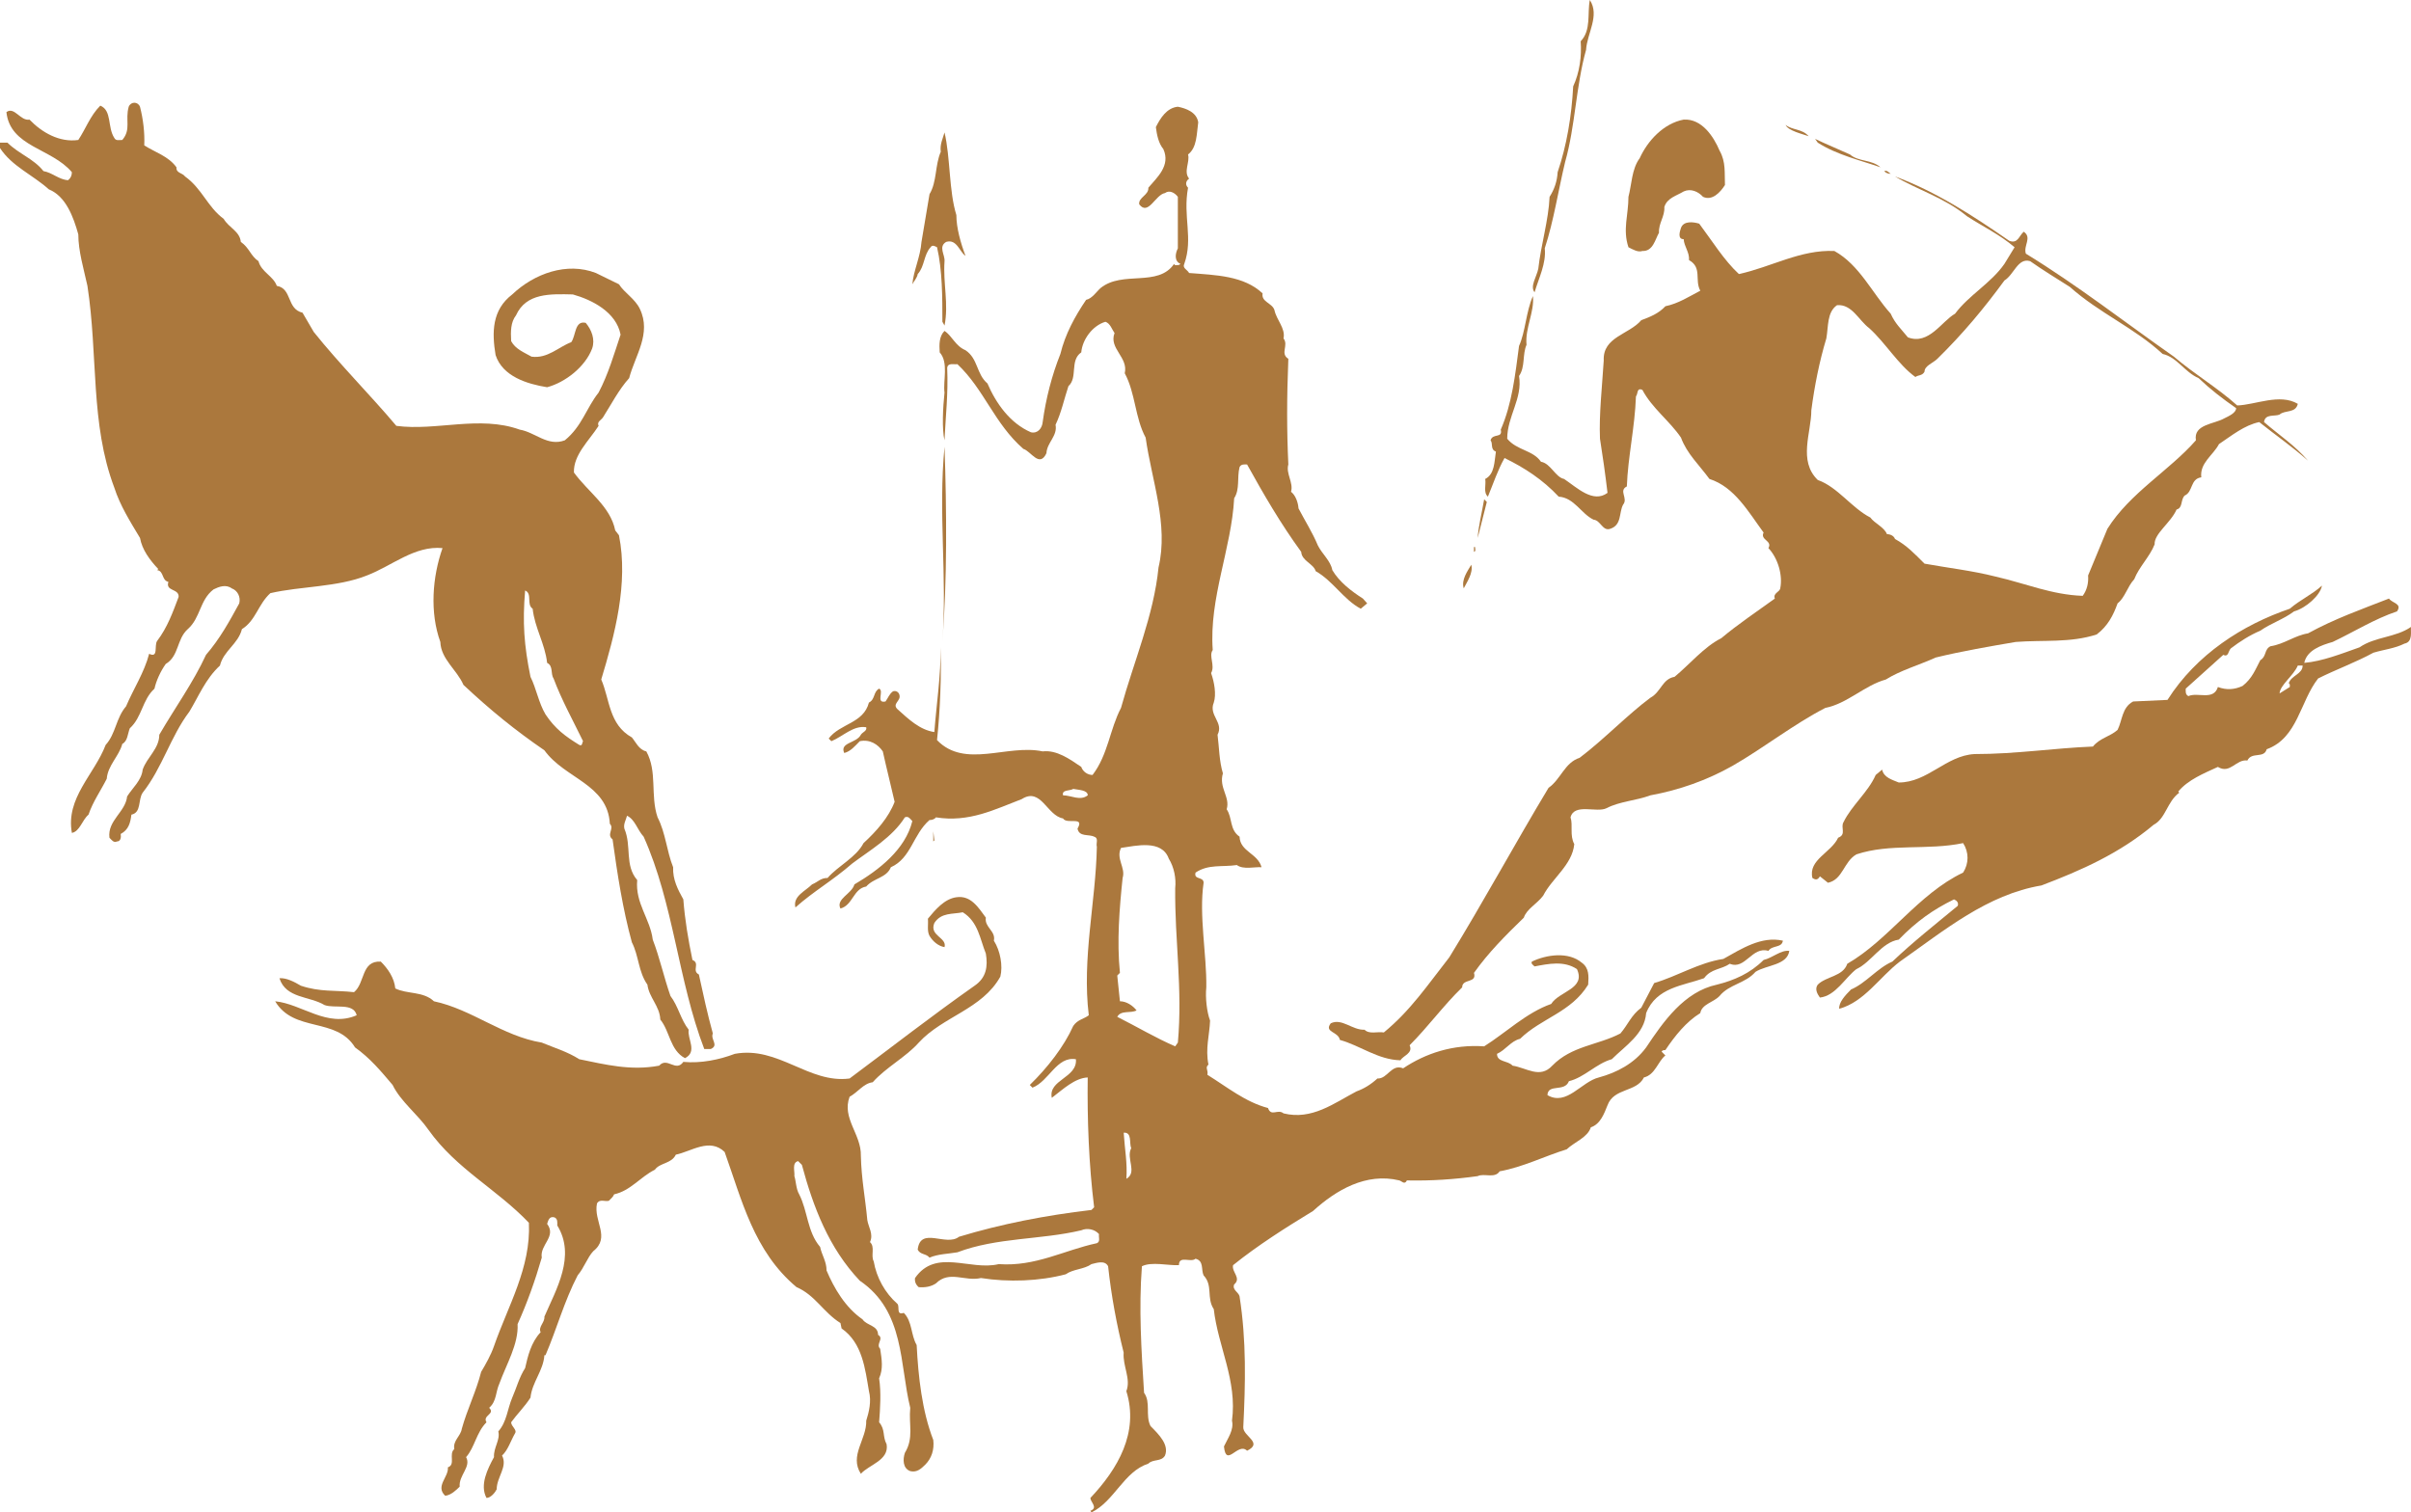<?xml version="1.0" encoding="utf-8"?>
<!-- Generator: Adobe Illustrator 16.0.0, SVG Export Plug-In . SVG Version: 6.00 Build 0)  -->
<!DOCTYPE svg PUBLIC "-//W3C//DTD SVG 1.1//EN" "http://www.w3.org/Graphics/SVG/1.1/DTD/svg11.dtd">
<svg version="1.1" id="Layer_1" xmlns="http://www.w3.org/2000/svg" xmlns:xlink="http://www.w3.org/1999/xlink" x="0px" y="0px"
	 width="600px" height="376.414px" viewBox="0 0 600 376.414" enable-background="new 0 0 600 376.414" xml:space="preserve">
<g>
	<path fill="#AB783D" d="M394.706,12.414c-2.54,9.078-2.669,18.952-5.208,27.895c-1.738,7.211-2.804,14.551-5.071,21.496
		c0.4,3.737-1.468,7.338-2.535,10.943c-1.204-1.476,0.531-3.875,0.928-5.875c0.672-6.007,2.546-12.014,2.809-17.889
		c1.199-1.865,1.869-3.862,2.006-6.136c2.265-6.677,3.467-13.888,3.867-21.356c1.603-3.477,2.137-7.485,1.867-11.222
		c2.676-2.793,1.601-6.925,2.275-10.271C398.172,3.868,394.968,8.272,394.706,12.414z"/>
	<path fill="#AB783D" d="M427.939,37.507c1.603,2.801,1.199,5.606,1.333,8.545c-1.19,1.863-3.198,3.997-5.464,2.932
		c-1.206-1.333-3.077-2.135-4.809-1.333c-1.736,1.07-4.141,1.604-4.811,3.875c0.137,2.397-1.464,4.002-1.334,6.408
		c-0.936,1.595-1.463,4.667-4.136,4.535c-1.068,0.403-2.403-0.394-3.463-0.933c-1.474-4.406,0-8.007,0-12.551
		c0.797-2.932,0.797-6.939,2.8-9.606c1.996-4.411,6-8.682,10.943-9.61C423.539,29.495,426.47,34.035,427.939,37.507z"/>
	<path fill="#AB783D" d="M450.096,33.901c-1.469-0.538-5.067-1.329-5.737-2.802C446.097,32.439,448.5,32.036,450.096,33.901z"/>
	<path fill="#AB783D" d="M238.002,53.528c0,3.2,1.062,6.935,2.271,10.142c-1.476-0.939-2.142-4.272-4.812-3.463
		c-2.001,1.195-0.27,3.192-0.405,4.796c-0.396,5.477,1.075,10.676,0,16.023l-0.532-0.941c0-6.002,0-12.817-1.33-18.55
		c-0.536-0.271-1.198-0.67-1.601,0c-1.735,1.863-1.474,4.81-3.209,6.67c-0.134,0.937-0.932,1.741-1.331,2.544
		c0.268-3.343,2.001-6.813,2.269-10.543l2-11.886c1.872-3.069,1.336-7.204,2.8-10.541c-0.261-1.876,0.539-3.345,0.935-4.82
		C236.529,39.243,236.132,47.52,238.002,53.528z"/>
	<path fill="#AB783D" d="M460.378,38.441c2.139,1.867,5.336,1.202,7.605,3.198c-4.935-1.727-10.813-3.067-15.617-6.133l-0.664-0.937
		C454.502,35.904,457.443,37.104,460.378,38.441z"/>
	<path fill="#AB783D" d="M470.523,43.251c-0.535,0-1.205-0.138-1.605-0.672C469.719,42.312,469.988,42.979,470.523,43.251z"/>
	<path fill="#AB783D" d="M563.426,105.047c0.266-2.134,2.667-1.333,3.868-1.867c1.333-1.199,4.006-0.267,4.537-2.672
		c-4.537-2.66-10.539,0.269-15.079,0.403c-5.074-4.536-10.413-7.605-15.759-12.145c-12.009-8.413-24.156-17.889-36.84-25.631
		c-0.665-1.999,1.611-4.001-0.529-5.466c-1.201,1.062-1.465,3.063-3.603,2.263c-9.079-6.272-18.292-12.28-28.438-16.017
		c5.612,3.34,12.42,5.341,17.897,9.888c3.868,2.528,8.139,4.534,11.869,7.734l-2.531,4.138c-3.336,4.807-8.813,7.745-12.285,12.405
		c-3.329,1.874-6.536,7.883-11.736,5.88c-1.734-2.137-3.214-3.47-4.275-5.88c-4.672-5.197-7.748-12.136-14.018-15.61
		c-8.411-0.394-15.747,4.01-23.764,5.737c-3.731-3.467-6.668-8.274-9.872-12.539c-1.331-0.412-3.87-0.808-4.542,1.062
		c-0.264,0.804-0.932,2.8,0.672,2.8c0.129,1.874,1.461,3.203,1.333,5.21c3.336,1.865,1.334,4.942,2.806,7.611
		c-2.806,1.469-5.475,3.2-8.682,3.866c-1.731,1.862-3.872,2.67-6.004,3.474c-3.066,3.601-9.617,4.135-9.345,10.015
		c-0.395,6.405-1.202,13.476-0.936,19.485c0.663,4.137,1.338,8.94,1.874,13.479c-3.604,2.673-7.608-1.329-10.813-3.469
		c-2.135-0.403-3.339-3.879-5.742-4.273c-2.003-2.935-6.007-2.804-8.405-5.737c0-5.606,3.868-10.015,2.943-15.617
		c1.592-2.27,0.791-5.342,1.865-7.751c-0.406-4.133,1.997-8.139,1.594-12.14c-1.731,3.87-1.867,8.944-3.459,12.418
		c-0.95,7.206-1.746,14.408-4.547,20.829c0.533,2.261-2.002,0.786-2.539,2.659c0.666,0.799-0.133,2.268,1.329,2.802
		c-0.396,2.406-0.26,5.606-2.661,6.811c0.269,1.469-0.53,3.336,0.668,4.406c1.33-3.207,2.407-6.54,4.137-9.612
		c4.94,2.402,9.479,5.339,13.481,9.612c3.875,0.26,5.608,4.273,8.683,5.735c1.73,0.129,2.256,2.94,4.132,2.27
		c2.933-0.933,2.137-4.006,3.205-6c1.34-1.611-1.202-3.48,0.938-4.547c0.265-7.342,1.993-14.677,2.268-22.424
		c0.529-0.528,0.134-2.266,1.603-1.603c2.401,4.545,6.805,7.745,9.604,11.878c1.474,4.008,4.542,6.811,7.078,10.284
		c6.274,1.999,9.74,8.274,13.481,13.344c-0.938,1.865,2.271,2.005,1.199,3.87c2.403,2.54,3.601,6.813,2.941,10.018
		c-0.136,0.938-1.869,1.197-1.342,2.541c-4.402,3.192-9.207,6.399-13.34,9.873c-4.274,2.129-7.886,6.539-11.622,9.607
		c-3.064,0.532-3.333,3.739-6.007,5.205c-5.599,4.142-11.609,10.413-17.614,14.949c-3.734,1.197-4.67,5.337-7.738,7.476
		c-8.286,13.754-16.155,28.297-24.696,42.18c-5.339,6.805-9.609,13.216-16.289,18.699c-1.6-0.275-3.599,0.523-4.801-0.676
		c-3.071,0.129-5.61-2.943-8.407-1.601c-1.738,2.276,1.865,2.001,2.27,4.136c5.199,1.466,9.475,4.936,15.078,5.068
		c0.67-1.199,3.205-1.735,2.27-3.736c4.67-4.671,8.406-9.879,13.078-14.414c0-2.272,3.743-0.936,2.943-3.604
		c3.602-5.072,7.741-9.209,12.408-13.747c0.676-2.139,3.334-3.474,4.809-5.468c2.272-4.412,7.211-7.621,7.745-12.819
		c-1.199-2.268-0.271-4.671-0.935-6.675c0.935-3.604,6.534-1.067,8.936-2.27c3.345-1.736,7.349-1.867,10.944-3.209
		c7.216-1.329,14.017-3.73,20.424-7.338c7.886-4.536,15.092-10.277,23.091-14.419c5.481-1.069,9.754-5.604,15.086-7.075
		c3.606-2.268,8.277-3.595,12.412-5.471c6.541-1.595,13.617-2.801,19.892-3.872c6.806-0.532,13.613,0.271,20.159-1.868
		c2.802-2.134,4.137-4.805,5.196-7.738c1.871-1.466,2.412-4.139,4.146-6.006c1.195-3.071,3.868-5.606,5.074-8.682
		c-0.14-2.67,4.004-5.332,5.464-8.668c1.607-0.408,0.942-2.408,2.01-3.472c2.142-0.937,1.333-4.139,4.133-4.542
		c-0.398-3.601,2.94-5.47,4.406-8.268c3.205-2.141,6.278-4.68,10.016-5.482c4.006,3.209,8.271,6.145,12.147,9.614
		C571.03,110.789,567.294,108.388,563.426,105.047z M553.549,104.117c-2.537,1.469-7.737,1.469-7.074,5.47
		c-6.68,7.609-16.421,13.082-22.024,22.024c-1.606,3.868-3.203,7.736-4.805,11.615c0.129,1.865-0.264,3.605-1.342,5.072
		c-7.738-0.267-14.15-3.071-21.757-4.81c-5.737-1.459-11.744-2.134-17.612-3.2c-2.544-2.532-4.409-4.538-7.351-6.14
		c-0.264-0.799-1.195-1.202-1.999-1.202c-0.668-1.738-3.067-2.671-4.135-4.14c-4.672-2.404-8.146-7.609-13.084-9.345
		c-4.937-4.801-1.601-11.749-1.601-17.348c0.806-6.143,2.003-12.143,3.736-17.889c0.534-2.938,0.129-6.544,2.669-8.275
		c3.734-0.271,5.346,3.739,8.01,5.738c4.004,3.605,7.208,9.073,11.483,12.149c0.663-0.532,1.729-0.265,2.271-1.335
		c0-1.474,2.135-2.139,3.198-3.201c6.272-6.143,11.614-12.545,16.687-19.491c2.403-1.462,3.34-5.735,6.409-4.807
		c3.198,2.265,6.543,4.273,9.874,6.405c7.34,6.545,16.02,10.152,23.095,16.687c3.604,0.801,5.473,4.54,8.947,6.016
		c2.933,2.797,5.873,5.063,9.336,7.471C556.481,102.779,554.615,103.583,553.549,104.117z"/>
	<path fill="#AB783D" d="M234.525,159.773c1.202-16.285-1.063-32.168,0.532-48.582C235.595,127.073,235.727,144.025,234.525,159.773
		z"/>
	<path fill="#AB783D" d="M367.735,133.887c0.143-2.679,1.072-6.414,1.612-9.612l0.661,0.661L367.735,133.887z"/>
	<path fill="#AB783D" d="M367.078,136.151c0,0.402,0.267,1.065-0.268,1.201v-1.201H367.078z"/>
	<path fill="#AB783D" d="M366.404,138.421l-0.264,0.926L366.404,138.421z"/>
	<path fill="#AB783D" d="M366.14,140.558c0.534,2.003-1.063,4.267-1.871,5.873C363.601,144.297,365.207,142.155,366.14,140.558z"/>
	<path fill="#AB783D" d="M177.397,257.22c-1.335-4.805-2.399-9.741-3.475-14.682c-1.858-0.938,0.407-2.805-1.598-3.61
		c-1.071-5.201-1.869-9.875-2.271-15.082c-1.34-2.401-2.67-4.938-2.537-8.003c-1.604-4.011-1.866-8.544-3.87-12.417
		c-1.864-5.479,0-11.35-2.804-16.415c-1.866-0.4-2.671-2.406-3.599-3.477c-5.739-3.202-5.479-9.474-7.616-14.418
		c3.341-11.074,6.808-23.889,4.408-35.898l-0.927-1.206c-1.209-6.011-6.817-9.61-10.282-14.418
		c-0.136-4.404,3.738-7.875,6.14-11.604c-0.537-1.068,0.803-1.473,1.196-2.274c1.869-2.938,3.873-6.806,6.411-9.603
		c1.462-5.617,5.612-11.083,2.666-17.226c-1.204-2.537-3.868-4.004-5.204-6.135c-1.869-0.939-3.873-1.876-5.738-2.807
		c-7.205-2.801-15.35,0.131-20.82,5.335c-5.076,3.873-5.076,9.478-4.145,15.086c1.74,5.344,7.883,7.211,12.823,8.01
		c4.532-1.204,9.473-5.072,11.199-9.619c0.804-2.263-0.124-4.667-1.589-6.403c-2.804-0.663-2.41,3.203-3.606,4.81
		c-3.201,1.2-5.874,4.139-9.88,3.603c-1.867-1.068-4.009-1.867-5.074-3.87c-0.134-2.404-0.134-4.674,1.206-6.408
		c2.528-5.606,8.537-5.339,14.15-5.209c4.793,1.342,10.812,4.404,11.877,10.012c-1.609,4.805-3.07,9.879-5.473,14.417
		c-3.073,3.875-4.138,8.415-8.408,11.88c-4.272,1.604-7.349-2.003-11.212-2.659c-10.016-3.614-20.824,0.394-30.71-0.939
		c-6.405-7.606-14.141-15.354-20.548-23.363c-0.933-1.598-1.874-3.209-2.802-4.803c-4-0.937-2.537-6.011-6.405-6.681
		c-0.808-2.397-3.884-3.47-4.547-6.138c-1.996-1.333-2.266-3.334-4.402-4.796c-0.267-2.675-2.937-3.479-4.275-5.75
		c-4.001-2.931-5.335-7.471-9.605-10.542c-0.67-0.935-2.265-0.801-2.132-2.274c-2.012-2.8-5.342-3.728-8.019-5.468
		c0.143-3.069-0.265-6.534-1.06-9.61c-0.536-1.328-2.271-1.328-2.808,0c-0.935,3.334,0.667,5.608-1.598,8.272
		c-0.808,0-1.603,0.273-1.999-0.53c-1.733-2.67-0.534-6.806-3.476-8.014c-2.53,2.539-3.607,5.746-5.473,8.543
		c-4.673,0.672-9.078-1.874-12.14-5.065c-2.277,0.403-3.752-3.335-5.751-1.871c0.939,8.679,11.212,8.942,16.292,14.951
		c0,0.801-0.273,1.468-0.939,1.996c-2.268-0.125-3.87-1.865-6.136-2.266c-2.401-3.069-6.149-4.273-8.951-7.072H0v1.333
		c2.938,4.536,8.144,6.672,12.147,10.28c4.271,1.735,6.146,6.935,7.342,11.217c0,4.132,1.335,8.537,2.27,12.806
		c2.673,17.353,0.672,34.304,6.679,50.198c1.462,4.534,4,8.535,6.405,12.547c0.533,2.931,2.402,5.46,4.541,7.734l-0.272,0.267
		c1.736,0.267,1.066,2.537,2.798,2.936c-0.792,2.403,2.675,1.606,2.543,3.734c-1.468,3.879-2.801,7.605-5.341,10.95
		c-0.796,1.07,0.401,4.4-1.994,3.207c-1.215,4.671-3.884,8.675-5.746,13.079c-2.537,2.942-2.537,6.806-5.077,9.604
		c-2.806,7.349-10.003,13.22-8.404,21.901c2.001-0.404,2.535-3.205,4.135-4.545c1.07-3.2,3.073-6.006,4.538-8.939
		c0.265-3.336,3.065-5.615,3.873-8.673c1.328-0.67,1.328-2.542,1.862-3.876c3.076-2.8,3.076-7.07,6.143-9.875
		c0.405-1.869,1.467-4.271,2.804-6.145c3.338-1.996,2.675-6.136,5.475-8.668c3.205-2.807,2.94-7.218,6.407-9.882
		c1.329-0.667,3.076-1.337,4.536-0.265c1.464,0.534,2.27,2.127,1.874,3.736c-2.408,4.404-4.807,8.812-8.274,12.813
		c-3.203,6.941-7.746,13.21-11.624,19.889c0,3.467-3.069,5.604-4.135,8.675c-0.261,2.673-2.528,4.538-3.87,6.677
		c-0.394,3.868-4.93,6.004-4.402,10.273c0.527,0.534,1.066,1.342,1.87,0.932c0.933,0,1.07-1.059,0.933-1.867
		c2-1.065,2.403-2.799,2.668-4.805c2.542-0.533,1.604-3.732,2.802-5.468c4.936-6.274,6.946-14.014,11.615-20.161
		c2.27-3.734,4.003-8.141,7.611-11.475c0.928-3.741,4.533-5.344,5.473-9.073c3.465-2.144,4.001-6.143,7.07-8.949
		c7.48-1.74,16.694-1.464,24.029-4.402c6.274-2.406,11.878-7.476,18.82-6.813c-2.541,7.208-3.201,16.024-0.542,23.36
		c0.138,4.272,4.141,6.943,5.748,10.677c6.679,6.27,12.943,11.351,20.15,16.289c5.08,7.075,15.759,8.408,16.286,18.29
		c1.204,1.197-0.93,2.672,0.675,3.869c1.201,8.669,2.528,17.351,4.805,25.627c1.732,3.342,1.603,7.347,3.868,10.541
		c0.402,3.211,3.077,5.345,3.209,8.682c2.396,2.938,2.396,7.6,6.134,9.615c3.202-1.611,0.534-4.813,0.932-7.078
		c-1.998-2.537-2.537-5.738-4.539-8.404c-1.601-4.547-2.658-9.484-4.405-14.021c-0.66-5.208-4.406-9.075-3.868-14.819
		c-3.202-3.742-1.33-8.409-3.202-12.814c-0.263-1.197,0.407-2.133,0.663-3.205c2.001,0.937,2.539,3.472,4.14,5.215
		c7.482,16.678,8.539,35.764,15.087,52.854h1.605C179,260.152,176.734,258.689,177.397,257.22z M144.156,185.397
		c-3.467-2.125-6.007-4-8.403-7.598c-1.736-2.942-2.272-6.41-3.738-9.347c-1.601-7.874-2.006-13.484-1.334-21.487
		c1.874,0.799,0.261,3.47,1.874,4.536c0.527,4.805,3.064,8.675,3.603,13.482c1.599,0.799,0.793,2.671,1.599,3.868
		c1.996,5.344,4.808,10.411,7.34,15.621C144.83,184.87,144.961,185.802,144.156,185.397z"/>
	<path fill="#AB783D" d="M599.999,156.038c-3.872,2.675-8.939,2.404-12.81,5.077c-4.538,1.6-9.212,3.467-13.754,3.868
		c0.67-3.2,4.271-4.404,7.074-5.209c5.342-2.533,10.41-5.735,16.014-7.609c1.342-1.997-1.199-1.997-1.999-3.192
		c-6.804,2.66-13.613,5.066-20.151,8.662c-3.343,0.536-5.876,2.673-9.348,3.209c-1.599,0.803-0.936,2.54-2.532,3.474
		c-1.2,2.265-2.01,4.533-4.405,6.403c-2.01,0.932-4.011,1.07-6.145,0.267c-1.064,3.477-5.074,1.204-7.34,2.268
		c-0.801-0.398-0.665-1.199-0.665-1.865l9.348-8.41c1.329,0.665,1.197-0.931,1.867-1.594c2.268-1.742,4.802-3.344,7.34-4.411
		c2.669-1.87,5.731-2.809,8.405-4.811c2.939-0.8,6.535-4.004,6.943-6.405c-2.541,2.272-5.34,3.469-8.003,5.742
		c-11.751,3.999-23.232,11.348-30.438,22.694l-8.544,0.394c-2.8,1.474-2.673,4.674-3.879,7.079c-1.997,1.734-4.4,1.999-6.134,4.135
		c-9.879,0.405-19.086,1.874-29.497,1.874c-7.075,0.394-11.622,7.075-18.825,7.075c-1.596-0.672-3.729-1.21-4.133-3.207
		l-1.604,1.333c-1.871,4.273-6.006,7.609-8.008,11.746c-0.798,1.343,0.796,3.078-1.334,3.871c-1.738,3.741-7.478,5.475-6.41,10.014
		c0.8,0.533,1.334,0.533,1.868-0.402l2.008,1.6c3.722-0.798,3.868-5.2,7.071-7.067c8.409-2.802,17.616-0.938,26.564-2.802
		c1.462,2.264,1.462,5.07,0,7.335c-11.217,5.344-18.423,16.689-28.831,22.698c-1.083,3.198-5.211,3.068-7.347,5.197
		c-0.795,1.072-0.134,2.276,0.534,3.211c3.872-0.396,6.278-4.943,9.079-7.079c3.734-1.731,6.272-6.673,10.541-7.338
		c4.41-4.536,8.549-7.482,13.756-10.015c0.663,0.268,1.201,0.801,0.928,1.6c-5.475,4.534-11.077,8.945-16.279,13.886
		c-3.743,1.604-6.541,5.341-10.285,6.943c-1.461,1.464-3.064,3.198-2.933,4.798c6.278-1.729,10.009-7.871,15.087-11.741
		c11.21-7.872,21.75-16.683,35.237-18.956c9.877-3.74,19.49-8.006,27.896-15.082c3.071-1.602,3.336-5.739,6.402-8.007l-0.256-0.265
		c2.399-2.942,6.402-4.547,9.868-6.147c3.069,1.872,4.538-1.999,7.342-1.593c1.072-2.27,4.142-0.405,4.805-2.804
		c7.742-2.811,8.28-11.889,12.808-17.626c4.548-2.268,9.354-4.006,13.755-6.407c2.673-0.797,5.336-1.058,7.74-2.268
		C600.531,159.773,599.869,157.104,599.999,156.038z M569.567,170.055c0.403,0.14,0.271,0.666,0.271,0.932l-2.544,1.6
		c0.134-2.137,3.472-4.406,4.537-6.937h1.201C573.033,167.785,570.232,168.056,569.567,170.055z"/>
	<polygon fill="#AB783D" points="232.255,209.426 232.255,206.895 232.525,209.166 	"/>
	<path fill="#AB783D" d="M245.341,228.388c-0.407,2.397,2.531,3.331,1.994,5.735c1.611,2.539,2.274,6.27,1.611,8.944
		c-4.533,8.144-14.285,9.879-20.294,16.417c-3.198,3.613-8.142,6.141-11.476,9.88c-2.27,0.261-3.739,2.534-5.744,3.604
		c-1.998,5.344,2.94,9.344,2.803,14.683c0.138,5.868,1.072,10.277,1.604,16.015c0.266,1.742,1.597,3.474,0.666,5.477
		c1.335,1.2,0.136,3.334,0.931,4.803c0.679,4.009,2.811,7.877,5.877,10.552c0.666,0.663-0.396,2.931,1.603,2.259
		c2.139,2.135,1.734,5.477,3.205,8.016c0.398,7.875,1.34,16.42,4.135,23.627c0.27,2.393-0.398,4.531-2.001,6.143
		c-1.067,1.061-2.134,2-3.734,1.6c-1.871-0.672-1.871-2.938-1.333-4.542c2.267-3.734,0.927-6.94,1.333-11.215
		c-2.673-10.813-1.333-24.022-12.55-31.628c-7.735-8.148-11.612-18.424-14.414-28.837l-0.938-0.937
		c-1.598,0.402-0.798,2.541-0.93,3.74c0.402,1.195,0.402,3.2,1.199,4.536c2.132,4.142,1.998,9.347,5.205,13.084
		c0.405,2.003,1.603,3.603,1.603,5.866c1.87,4.416,4.674,9.213,8.942,12.156c1.068,1.602,3.879,1.465,3.879,3.867
		c1.591,0.929-0.677,2.271,0.523,3.47c0.4,2.673,0.804,4.943-0.263,7.345c0.534,3.471,0.263,7.609,0,10.941
		c1.6,1.871,0.796,3.471,1.865,5.472c0.67,4.008-4.396,5.081-6.407,7.351c-2.938-4.542,1.471-8.543,1.337-13.22
		c0.675-2.138,1.34-4.8,0.675-7.349c-0.939-5.463-1.609-12.004-6.813-15.609l-0.274-1.34c-4.268-2.664-6.269-6.934-10.936-8.939
		c-10.676-8.939-13.62-21.762-17.891-33.642c-3.739-3.601-8.271-0.126-12.147,0.672c-1.066,2.271-3.997,2.001-5.208,3.739
		c-3.738,1.869-6.008,5.208-10.148,6.136c-0.265,0.67-0.798,1.077-1.325,1.611c-0.941,0.256-2.271-0.534-2.938,0.654
		c-0.935,4.409,3.466,8.415-0.935,11.89c-1.474,1.592-2.277,4.132-3.875,6.006c-3.336,6.41-5.201,13.342-8.005,19.88h-0.273
		c-0.263,3.873-3.063,6.675-3.465,10.556c-1.334,2.126-3.473,4.27-4.808,6.133c0,1.066,1.6,1.871,0.935,2.804
		c-1.068,1.867-1.738,4.139-3.201,5.477c1.463,2.798-1.334,5.335-1.334,8.41c-0.403,0.799-1.467,2.137-2.535,2.137
		c-1.735-3.207,0.265-7.214,1.865-10.153c-0.136-2.393,1.6-4.264,1.074-6.4c2.13-2.401,2.268-5.605,3.468-8.406
		c1.063-2.405,1.73-5.072,3.202-7.344c0.666-2.941,1.472-6.414,3.868-8.942c-0.663-1.339,1.07-2.407,0.931-3.876
		c2.942-6.809,7.878-15.08,3.206-22.688c0-0.801,0.136-1.6-0.667-2.003c-1.329-0.407-1.6,0.802-1.861,1.604
		c2.399,3.202-1.876,5.205-1.332,8.398c-1.614,5.611-3.608,11.219-6.019,16.559c0.27,4.938-2.799,10.006-4.538,14.813
		c-0.93,2.003-0.662,4.413-2.533,6.006c1.604,1.603-1.739,1.865-0.664,3.604c-2.542,2.541-2.942,6.281-5.081,8.674
		c1.34,2.404-1.865,4.543-1.591,7.35c-0.806,0.798-2.144,2.129-3.608,2.268c-2.539-2.406,0.934-4.676,0.664-7.075
		c2.007-0.663,0.131-3.334,1.604-4.542c-0.396-2.137,1.6-3.203,1.869-5.065c1.335-4.81,3.601-9.354,4.81-14.15
		c1.195-2.009,2.401-4.146,3.198-6.407c3.467-10.01,9.216-19.493,8.684-30.705c-8.014-8.411-18.026-13.35-24.964-23.095
		c-2.669-3.863-6.941-7.067-8.951-11.208c-2.936-3.471-5.597-6.668-9.348-9.342c-4.664-7.611-15.208-3.61-19.88-11.482
		c6.672,0.664,12.948,6.673,20.29,3.477c-0.801-3.211-5.477-1.611-8.003-2.537c-3.741-2.266-9.615-1.611-11.224-6.681
		c1.748-0.132,3.744,0.931,5.343,1.869c4.808,1.604,8.407,1.065,13.218,1.604c2.795-2.268,1.737-7.881,6.667-7.608
		c1.74,1.735,3.341,4.003,3.607,6.676c2.94,1.472,6.946,0.663,9.613,3.2c9.473,2.004,17.084,8.682,26.835,10.277
		c3.193,1.334,6.398,2.268,9.331,4.141c6.548,1.337,12.815,2.936,19.89,1.606c2.003-2.276,4.142,1.733,6.009-0.939
		c4.406,0.405,8.946-0.536,12.814-2.005c10.816-2.001,18.423,7.477,28.564,6.14c10.549-7.869,20.295-15.48,31.104-23.092
		c2.935-2.001,3.338-4.803,2.804-8.007c-1.473-3.602-1.876-7.872-5.744-10.275c-2.53,0.534-5.342,0-7.072,2.666
		c-1.331,3.207,3.202,3.605,2.532,6.009c-1.596-0.265-2.936-1.469-3.734-2.802c-0.663-1.207-0.265-2.805-0.402-4.273
		c1.871-2.274,4.137-4.937,7.082-5.339C241.601,222.779,243.465,225.851,245.341,228.388z"/>
	<path fill="#AB783D" d="M438.887,238.928c-3.339,3.336-7.34,5.072-11.614,6.139c-8.145,1.742-13.342,9.216-17.614,15.623
		c-2.936,4.008-7.347,6.275-11.753,7.471c-4.4,1.072-8.008,7.209-12.814,4.402c0.133-2.938,4.277-0.664,5.344-3.466
		c3.87-0.937,6.808-4.399,10.678-5.472c3.336-3.339,8.142-6.276,8.546-11.478c2.53-6.409,9.205-6.813,14.413-8.682
		c1.735-2.399,4.274-2.128,6.406-3.597c3.871,1.6,5.473-4.406,9.608-3.207c0.938-1.473,3.338-0.67,3.601-2.539
		c-5.334-1.197-10.275,2.003-14.813,4.544c-6.141,0.929-11.343,4.271-17.215,6.005c-1.075,1.998-2.139,4.142-3.207,6.134
		c-2.542,1.878-3.334,4.272-5.202,6.414c-5.61,2.933-12.15,3.066-16.951,8.012c-3.075,3.336-6.405,0.522-9.883,0
		c-1.193-1.343-3.871-0.806-3.871-2.944c2.135-0.939,3.465-3.205,5.736-3.736c5.345-5.209,12.68-6.539,16.953-13.484
		c0.136-2.129,0.266-4.131-1.598-5.471c-3.339-2.803-8.811-2.004-12.416-0.265c-0.27,0.538,0.267,0.796,0.67,1.201
		c3.474-0.663,7.342-1.474,10.547,0.666c2.268,4.94-4.402,5.472-6.408,8.673c-6.136,2.141-11.35,7.208-16.683,10.553
		c-7.748-0.539-14.559,1.729-20.158,5.471c-2.936-1.197-3.872,2.673-6.409,2.532c-1.598,1.472-3.335,2.538-5.201,3.208
		c-5.612,2.938-11.084,7.212-18.156,5.472c-1.465-1.199-3.068,0.933-3.87-1.335c-5.604-1.472-10.144-5.201-15.086-8.272
		c0.269-1.211-0.659-1.745,0.269-2.537c-0.808-4.004,0.266-7.347,0.403-10.95c-0.808-2.134-1.211-5.734-0.938-8.273
		c0.13-8.146-1.872-17.887-0.67-26.033c0-1.6-2.53-0.664-2.001-2.534c3.205-2.139,6.537-1.328,10.278-1.872
		c1.604,1.209,4.535,0.401,6.142,0.544c-0.935-3.474-5.344-3.868-5.472-7.606c-2.535-1.743-1.736-4.679-3.207-6.815
		c0.934-3.071-2.004-5.339-0.938-8.946c-0.926-3.071-0.926-6.401-1.331-9.605c1.601-3.076-2.268-4.805-0.937-8.012
		c0.665-2,0.141-5.07-0.67-7.336c1.072-1.871-0.661-4.272,0.409-5.739c-0.937-12.95,4.665-25.229,5.335-37.783
		c1.466-2.272,0.668-5.07,1.338-7.738c0.402-0.811,1.206-0.666,1.874-0.666c4.137,7.472,8.4,14.812,13.471,21.757
		c0.138,2.268,3.075,2.936,3.607,4.803c4.275,2.399,6.941,7.073,11.21,9.345l1.603-1.333l-1.066-1.195
		c-2.938-1.878-5.871-4.147-7.613-7.083c-0.392-2.268-2.529-4.001-3.599-6.138c-1.329-3.207-3.205-6.136-4.81-9.211
		c-0.122-1.603-0.792-3.336-1.865-4.138c0.668-2.27-1.337-4.54-0.67-6.806c-0.396-8.548-0.396-16.422,0-26.294
		c-2.13-1.337,0.141-3.34-1.197-5.076c0.53-2.538-1.735-4.536-2.268-7.075c-0.537-1.734-3.341-2.003-2.936-4.133
		c-4.68-4.409-11.619-4.545-18.294-5.075c-0.4-0.805-1.74-1.208-1.199-2.27c2.274-6.41-0.396-11.75,0.937-18.957
		c-0.67-0.664-0.67-1.594,0.263-2.268c-1.462-1.733,0.263-4.14-0.263-6.007c2.269-1.736,2.13-5.205,2.535-8.01
		c-0.405-2.534-3.064-3.471-5.072-3.87c-2.802,0.267-4.409,2.934-5.473,5.072c0.264,2.005,0.666,4.006,1.865,5.471
		c1.863,4.132-1.602,7.081-3.734,9.612c0.136,1.865-2.537,2.405-2.27,4.141c2.27,2.944,4.003-2.41,6.414-2.813
		c1.063-0.791,2.398-0.129,3.197,0.939c0,4.675,0,8.548,0,12.82c-0.667,1.329-0.935,3.199,0.665,3.869l-0.396,0.269
		c-0.4,0-1.068,0.265-1.204-0.269c-4.004,5.869-12.816,1.595-18.28,6.002c-0.937,0.803-2.146,2.673-3.61,2.944
		c-2.799,4.133-5.207,8.539-6.408,13.476c-2.129,5.348-3.604,11.079-4.405,16.952c-0.127,1.472-1.201,2.94-2.933,2.537
		c-5.213-2.27-8.682-7.207-10.81-12.147c-2.813-2.405-2.279-6.136-5.471-8.279c-2.541-1.059-3.345-3.603-5.217-4.8
		c-1.333,1.333-1.333,3.338-1.195,5.339c2.271,2.533,0.8,7.07,1.195,10.01c-0.396,3.737-0.663,9.083,0,11.88
		c0.274-6.004,0.944-11.475,0.67-18.022c0.141-1.335,1.601-0.804,2.539-0.931c6.668,6.274,9.205,14.812,16.419,21.09
		c1.869,0.534,4.003,4.807,5.738,1.07c0.132-2.668,2.805-4.273,2.269-7.075c1.462-3.075,2.136-6.409,3.204-9.61
		c2.396-2.14,0.266-6.405,3.196-8.412c0.274-3.205,2.809-6.67,6.014-7.611c1.206,0.403,1.603,1.872,2.266,2.809
		c-1.465,3.861,3.472,6.002,2.541,10.008c2.676,4.945,2.535,11.079,5.201,16.013c1.474,10.547,5.744,21.632,3.205,32.303
		c-1.195,12.018-6.136,23.364-9.341,34.972c-2.804,5.343-3.205,11.622-7.077,16.687c-1.201,0-2.401-0.801-2.809-2.003
		c-2.931-1.999-6.129-4.264-9.605-3.863c-8.804-1.87-19.355,4.404-26.292-2.811c0.806-7.598,1.061-15.619,0.928-23.085
		c0,7.204-1.061,14.146-1.598,21.083c-3.604-0.53-6.411-3.203-9.212-5.73c-1.331-1.345,0.936-2.003,0.534-3.477
		c-0.133-0.663-0.796-1.2-1.604-0.934c-0.93,0.667-1.195,1.602-1.865,2.532c-2.537,0.534-0.27-2.664-1.6-3.198
		c-1.474,0.801-0.938,2.671-2.53,3.468c-1.34,5.21-7.218,5.21-10.013,8.948l0.663,0.666c2.939-1.199,5.473-4,8.675-3.471
		c0.267,0.933-0.935,1.197-1.337,1.869c-1.076,2.139-5.332,1.876-4.133,4.538c1.598-0.396,2.67-1.736,3.867-2.936
		c2.535-0.534,4.547,0.794,5.735,2.54c0.938,4.267,2.004,8.406,2.942,12.543c-1.467,3.872-4.533,7.341-7.74,10.282
		c-1.863,3.599-6.278,5.604-8.947,8.672c-1.735,0-2.268,0.932-3.867,1.607c-1.736,1.727-4.808,2.927-4.14,5.735
		c4.669-4.142,9.074-6.541,14.151-10.944c4.265-3.207,10.009-6.539,13.082-11.48c0.927-0.404,1.333,0.403,1.867,0.929
		c-1.735,7.073-8.276,12.153-14.414,15.761c-0.674,2.399-4.676,3.601-3.479,6c3.074-0.803,3.21-4.943,6.412-5.471
		c1.863-2.137,5.07-2.137,6.137-4.802c5.074-2.274,5.48-8.142,9.613-11.749c0.534,0,1.202-0.136,1.601-0.668
		c8.278,1.334,14.684-2.005,21.355-4.539c4.805-3.074,6.276,4.135,10.275,4.805c0.939,1.602,5.476-0.67,3.608,2.535
		c0.404,2.141,2.804,1.332,4.135,2.01c1.21,0.389,0.402,1.6,0.677,2.529c-0.274,13.752-3.739,27.76-2.008,41.918
		c-1.202,0.931-2.804,1.064-3.871,2.664c-2.268,5.076-6.404,10.406-10.811,14.684l0.665,0.67c4.14-1.604,6.014-7.878,10.815-7.076
		c0.397,4.673-6.942,5.074-6.002,9.609c2.791-2.135,5.738-4.937,8.937-5.074c-0.136,10.277,0.267,21.627,1.598,32.306l-0.663,0.672
		c-11.346,1.329-22.425,3.47-32.967,6.672c-3.213,2.533-9.612-2.673-10.282,3.205c0.67,1.331,2.135,0.935,2.938,1.991
		c2.139-0.928,4.679-0.928,6.943-1.33c9.877-3.736,20.689-3.071,30.826-5.475c1.472-0.656,3.343-0.268,4.415,0.938
		c-0.14,0.8,0.403,1.87-0.533,2.271c-8.146,1.733-15.223,5.871-24.428,5.208c-7.084,1.733-15.623-4.011-20.82,3.462
		c-0.14,0.936,0.264,1.743,0.927,2.273c1.602,0.129,3.075-0.132,4.271-0.936c3.348-3.329,7.208-0.402,11.209-1.338
		c6.807,1.073,14.556,0.802,21.099-0.934c1.864-1.327,4.533-1.195,6.403-2.528c1.197-0.274,3.336-1.075,4.139,0.534
		c0.808,7.466,2.139,14.553,3.87,21.486c-0.269,3.334,1.865,6.539,0.668,9.604c3.203,10.287-2.136,19.359-8.943,26.573
		c0,1.065,2,2.399,0,3.202l0.267,0.396c5.737-2.803,8.009-10.14,14.149-12.141c1.206-1.211,3.207-0.4,4.145-2.005
		c1.063-2.671-1.474-5.21-3.606-7.347c-1.339-2.673,0.132-5.869-1.602-8.276c-0.673-10.679-1.343-20.951-0.536-31.493
		c2.403-1.207,6.542-0.141,9.211-0.27c0-2.537,2.936-0.539,4.135-1.604c2.131,0.54,1.333,2.673,2.001,4.142
		c2.396,2.53,0.67,5.604,2.535,8.406c1.067,9.352,5.875,17.755,4.535,27.765c0.539,2.269-1.062,4.407-1.998,6.405
		c0.538,5.473,3.478-1.199,5.749,1.072c4.137-2.007-1.074-3.609-0.94-5.877c0.536-10.813,0.804-21.49-0.934-32.573
		c-0.274-1.057-1.877-1.6-1.338-2.931c1.869-1.607-0.67-3.075-0.27-4.805c6.145-4.943,13.082-9.338,19.896-13.482
		c5.733-5.207,13.203-9.614,21.486-7.611c0.532,0.129,1.332,1.204,1.868,0c6.142,0.129,11.878-0.27,17.613-1.066
		c1.612-0.799,4.277,0.668,5.477-1.199c5.873-1.07,11.079-3.738,16.687-5.475c2.001-1.872,5.205-2.938,6.005-5.475
		c2.407-0.797,3.336-3.468,4.144-5.467c1.601-4.406,7.209-3.209,9.072-6.947c2.801-0.661,3.471-3.997,5.338-5.471l-0.93-0.938
		c0.133-0.404,0.662-0.404,0.93-0.404c2.405-3.594,5.208-7.065,8.682-9.2c0.4-2.276,3.332-2.675,4.801-4.267
		c2.411-2.944,6.41-3.078,8.949-6.009c2.797-1.745,7.869-1.613,8.407-5.21C443.16,236.397,441.159,238.396,438.887,238.928z
		 M264.554,197.947c-0.4-1.463,1.743-1.064,2.541-1.598c1.336,0.269,3.604,0.269,3.604,1.598
		C268.828,199.42,266.559,197.947,264.554,197.947z M280.311,293.391c0.274-4.006-0.398-7.209-0.668-11.477
		c2.138-0.134,1.329,2.532,1.865,3.865C280.179,288.321,283.111,291.786,280.311,293.391z M293.125,259.484l-0.667,0.939
		c-4.941-2.134-9.614-4.942-14.419-7.346c0.938-1.736,3.338-0.797,4.805-1.601c-0.93-1.204-2.533-2.271-4.14-2.271l-0.665-6.407
		l0.665-0.665c-0.793-7.876-0.127-16.02,0.67-23.627c0.805-2.534-1.734-4.809-0.396-7.475c3.736-0.531,10.146-2.135,11.88,2.666
		c1.333,2.144,1.865,4.945,1.601,7.346C292.327,234.123,294.33,246.007,293.125,259.484z"/>
</g>
</svg>
